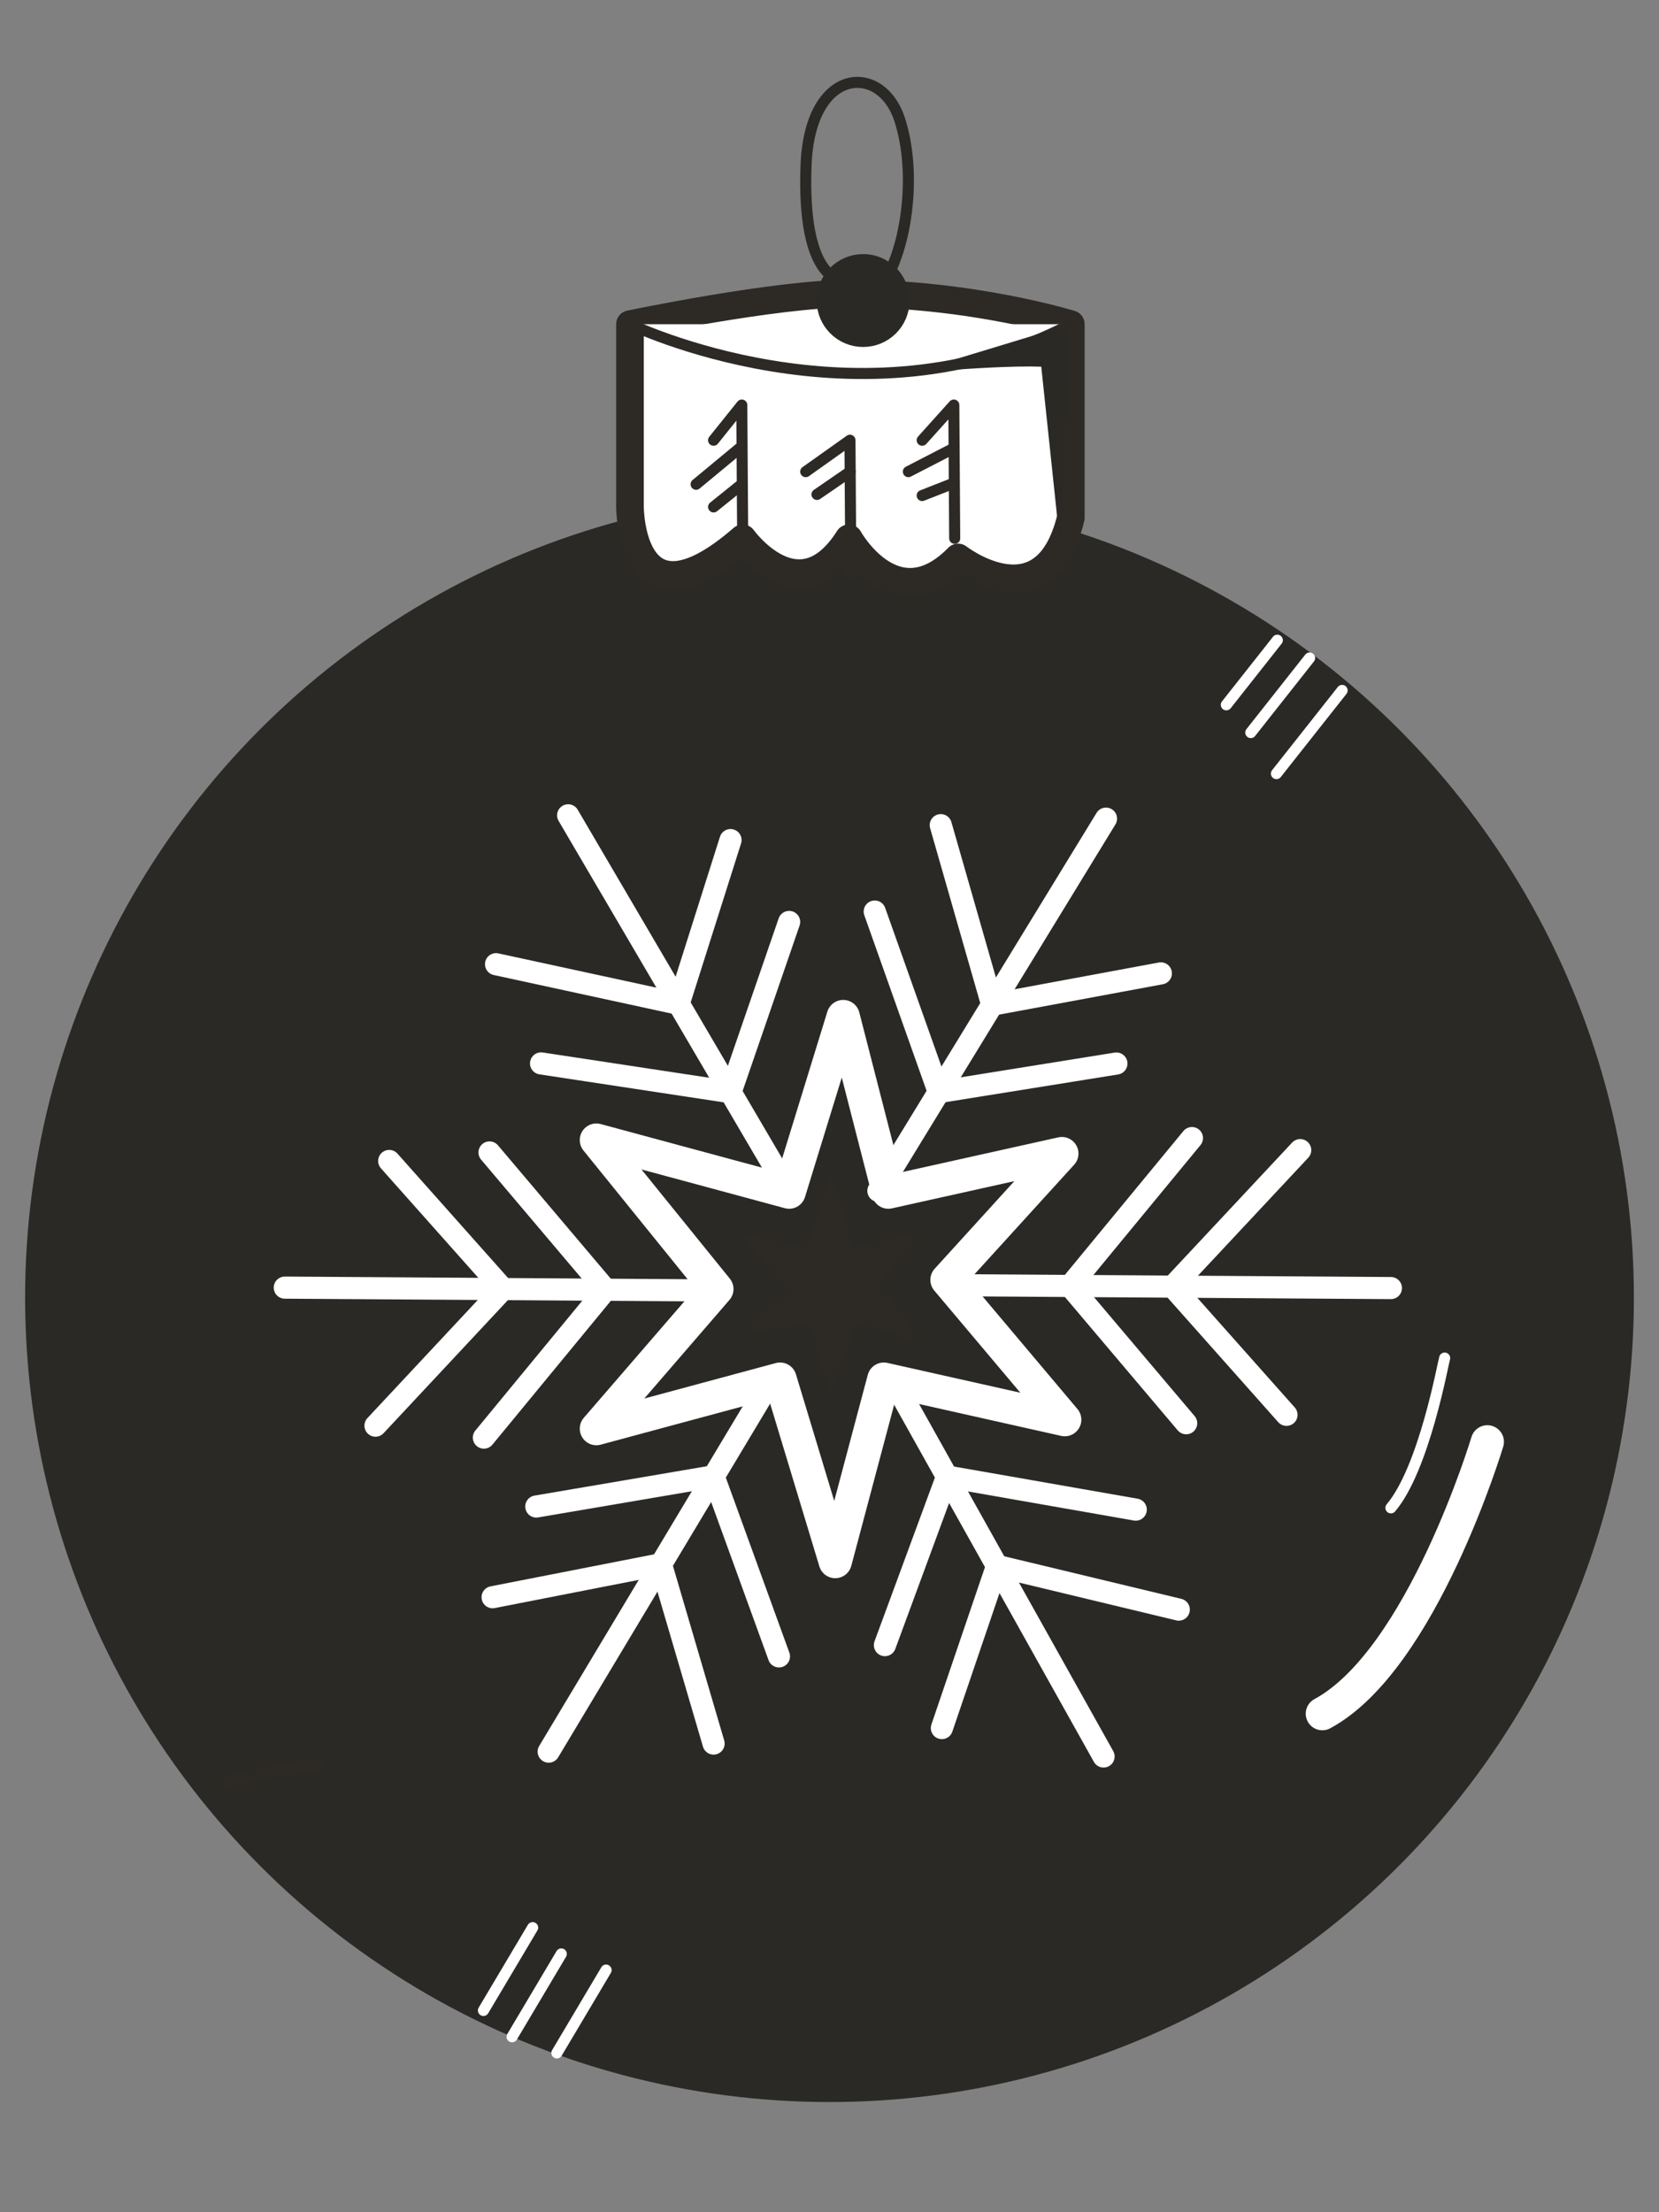 <?xml version="1.0" encoding="UTF-8"?><svg id="illustrations" xmlns="http://www.w3.org/2000/svg" width="150" height="200" viewBox="0 0 150 200"><rect x="0" y="0" width="150" height="200" fill="#808080" stroke="none"/><defs><style>.cls-1,.cls-2{fill:#2b2926;}.cls-1,.cls-3{stroke-width:0px;}.cls-2,.cls-4{stroke-width:2.5px;}.cls-2,.cls-4,.cls-5,.cls-6,.cls-7,.cls-8,.cls-9,.cls-10{stroke-linecap:round;stroke-linejoin:round;}.cls-2,.cls-9{stroke:#2b2926;}.cls-4,.cls-5{fill:#fff;}.cls-4,.cls-5,.cls-7{stroke:#2d2a26;}.cls-6,.cls-7,.cls-8,.cls-9,.cls-10{fill:none;}.cls-6,.cls-8,.cls-10{stroke:#fff;}.cls-8{stroke-width:2px;}.cls-3{fill:#2d2a26;}.cls-10{stroke-width:3px;}</style></defs><circle class="cls-2" cx="75" cy="117.31" r="71.48"/><path class="cls-4" d="m56.96,29.31v16.52s0,11.69,10.19,2.84c0,0,5.1,7.08,9.59,0,0,0,4.2,7.54,9.89,1.73,0,0,7.84,6.08,10.19-3.59v-17.5s-8.99-2.78-19.93-2.77c-6.75,0-19.93,2.77-19.93,2.77Z"/><path class="cls-9" d="m76.19,25.31s-3.71.21-3.31-10.37c.34-8.95,6.76-9.26,8.44-4.2,1.68,5.07.6,12.32-1.8,15.38"/><line class="cls-7" x1="20.15" y1="161.06" x2="28.67" y2="159.48"/><line class="cls-6" x1="110.88" y1="63.72" x2="115.49" y2="57.88"/><line class="cls-6" x1="113.09" y1="66.23" x2="118.41" y2="59.49"/><line class="cls-6" x1="115.41" y1="69.94" x2="121.35" y2="62.42"/><path class="cls-1" d="m17.3,159.5s22.46,22.45,54.01,21.48l1.05,7.7-25.44-5.61-12.07-6.61-11-7.95-6.55-9Z"/><polygon class="cls-10" points="53.92 103.07 71.35 107.78 76.24 91.9 80.32 107.78 96.01 104.29 85.62 115.71 96.27 128.35 79.91 124.68 75.52 141.18 70.53 124.68 53.92 129.16 64.82 116.54 53.92 103.07"/><line class="cls-8" x1="51.37" y1="73.71" x2="71.35" y2="107.78"/><polyline class="cls-8" points="44.85 87.17 61.36 90.75 66.05 75.95"/><polyline class="cls-8" points="48.92 96.14 66.05 98.74 71.35 83.35"/><line class="cls-8" x1="100" y1="74.01" x2="79.42" y2="107.66"/><polyline class="cls-8" points="85.06 74.6 89.71 90.83 104.96 88"/><polyline class="cls-8" points="79.09 82.41 84.88 98.73 100.94 96.15"/><line class="cls-8" x1="125.76" y1="116.45" x2="86.28" y2="116.19"/><polyline class="cls-8" points="117.56 103.98 106.02 116.32 116.32 127.91"/><polyline class="cls-8" points="107.77 102.89 96.75 116.26 107.25 128.67"/><line class="cls-8" x1="25.75" y1="116.41" x2="65.23" y2="116.67"/><polyline class="cls-8" points="33.95 128.89 45.49 116.54 35.19 104.96"/><polyline class="cls-8" points="43.75 129.97 54.76 116.6 44.26 104.19"/><line class="cls-8" x1="49.61" y1="158.36" x2="69.91" y2="124.49"/><polyline class="cls-8" points="64.52 157.63 59.76 141.42 44.54 144.4"/><polyline class="cls-8" points="70.43 149.75 64.52 133.47 48.49 136.2"/><line class="cls-8" x1="99.78" y1="158.8" x2="80.51" y2="124.35"/><polyline class="cls-8" points="106.58 145.52 90.15 141.57 85.16 156.23"/><polyline class="cls-8" points="102.69 136.48 85.63 133.49 80.01 148.73"/><polygon class="cls-3" points="67.07 111.65 71.35 116.54 67.07 120.6 73.18 119.58 75.09 125.9 77.46 119.58 83.38 121.42 79.42 115.94 83.38 111.43 77.06 112.8 75.22 106.13 72.98 112.8 67.07 111.65"/><path class="cls-10" d="m134.48,130.35s-5.92,19.73-14.92,24.58"/><path class="cls-6" d="m130.62,122.78c-.16.5-1.85,9.98-4.86,13.54"/><path class="cls-5" d="m56.96,29.31s20.75,10.03,39.87,0"/><circle class="cls-2" cx="78.04" cy="27.17" r="2.95"/><line class="cls-6" x1="43.71" y1="181.76" x2="48.16" y2="174.27"/><line class="cls-6" x1="46.3" y1="184.14" x2="50.75" y2="176.65"/><line class="cls-6" x1="50.35" y1="185.6" x2="54.8" y2="178.11"/><polyline class="cls-5" points="64.52 39.8 67.07 36.62 67.15 48.67"/><line class="cls-5" x1="62.94" y1="43.78" x2="66.89" y2="40.51"/><line class="cls-5" x1="64.52" y1="45.83" x2="67.07" y2="43.78"/><polyline class="cls-7" points="72.85 42.64 76.85 39.8 76.93 51.85"/><line class="cls-7" x1="73.87" y1="44.7" x2="76.87" y2="42.64"/><polyline class="cls-7" points="83.38 39.8 86.24 36.62 86.32 48.67"/><line class="cls-7" x1="82.13" y1="42.64" x2="86.26" y2="40.51"/><line class="cls-7" x1="83.38" y1="44.8" x2="86.26" y2="43.67"/><path class="cls-1" d="m82.13,33.77s11.95-1.15,14.14-.36l.55-4.1-14.69,4.46Z"/><polygon class="cls-1" points="94.09 32.62 95.87 49.44 96.82 29.31 94.09 32.62"/></svg>